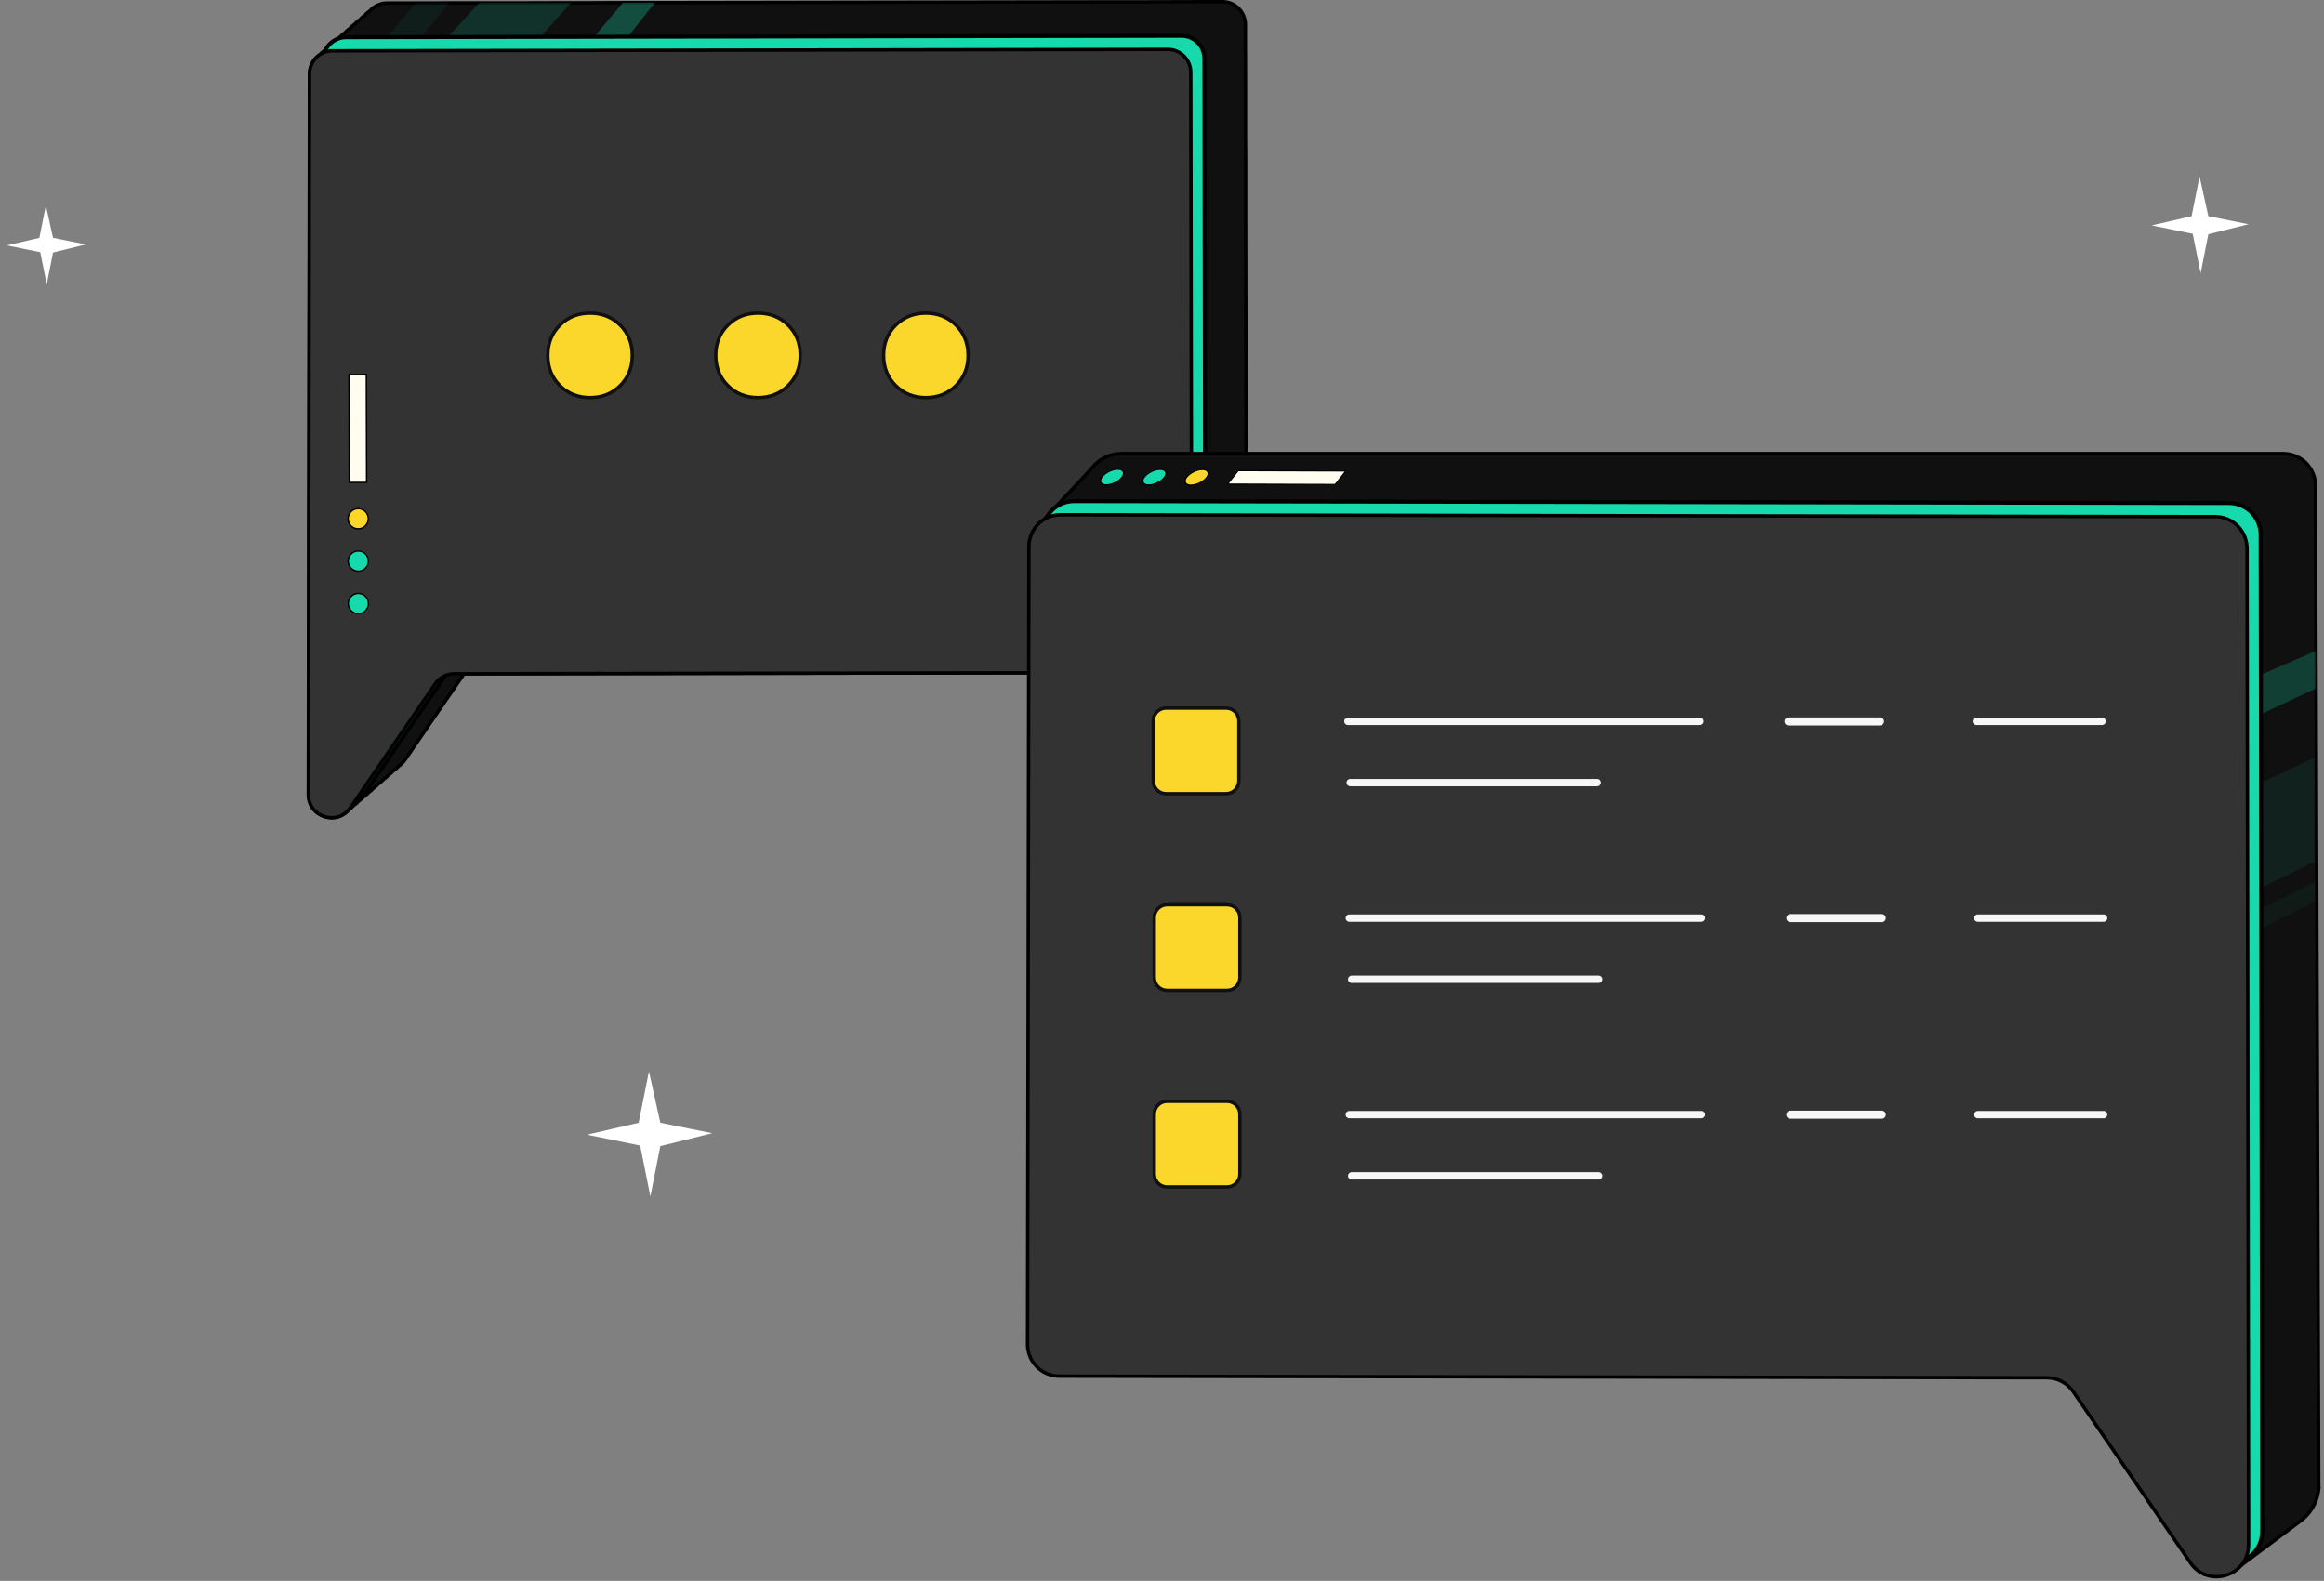 <svg width="341" height="232" viewBox="0 0 341 232" fill="none" xmlns="http://www.w3.org/2000/svg">
<rect x="0" y="0" width="341" height="232" fill="#808080" stroke="none"/>
<path d="M182.87 88.32C182.87 89.51 182.25 90.56 181.32 91.16C181.12 91.4 180.88 91.61 180.61 91.79C180.4 92.03 180.16 92.24 179.89 92.42C179.68 92.66 179.43 92.88 179.16 93.06C178.95 93.31 178.7 93.52 178.43 93.7C178.22 93.94 177.98 94.15 177.71 94.33C177.49 94.58 177.24 94.8 176.96 94.98C176.75 95.22 176.52 95.43 176.25 95.6C176.04 95.85 175.8 96.06 175.52 96.24C175.3 96.49 175.06 96.71 174.78 96.89C174.72 96.96 174.66 97.03 174.59 97.08C174.44 97.24 174.28 97.37 174.11 97.48C174.11 97.48 174.09 97.48 174.09 97.49C174.01 97.58 173.93 97.67 173.84 97.75C173.72 97.87 173.59 97.98 173.45 98.07C173.38 98.13 173.31 98.17 173.24 98.21C173.17 98.25 173.1 98.29 173.02 98.33C172.87 98.41 172.71 98.48 172.55 98.53C172.39 98.58 172.22 98.62 172.05 98.65C171.87 98.68 171.69 98.7 171.5 98.7L68.08 98.88C68.04 98.94 68 99 67.96 99.06C65.11 103.21 62.27 107.36 59.42 111.52C59.14 111.92 58.82 112.23 58.46 112.47C58.23 112.73 57.99 112.95 57.72 113.11C57.5 113.37 57.26 113.58 56.99 113.75C56.78 114 56.54 114.21 56.28 114.38C56.05 114.64 55.81 114.86 55.54 115.02C55.32 115.28 55.08 115.49 54.81 115.66C54.6 115.91 54.36 116.12 54.1 116.29C53.87 116.56 53.61 116.78 53.34 116.94C53.13 117.19 52.9 117.39 52.64 117.56C52.42 117.82 52.17 118.04 51.9 118.21C51.85 118.27 51.8 118.32 51.75 118.36C51.57 118.56 51.37 118.71 51.17 118.84C51.09 118.94 51 119.04 50.9 119.12C50.81 119.21 50.71 119.29 50.61 119.36C50.56 119.41 50.5 119.45 50.44 119.48C50.36 119.54 50.26 119.59 50.16 119.64C50.05 119.7 49.93 119.76 49.8 119.8C49.61 119.87 49.42 119.92 49.21 119.95C49.14 119.97 49.08 119.98 49.01 119.98C48.74 120.01 48.46 120 48.19 119.96C48.11 119.96 48.03 119.94 47.95 119.92C47.85 119.9 47.74 119.87 47.65 119.84C47.51 119.8 47.38 119.75 47.25 119.69C47.16 119.65 47.07 119.61 46.99 119.56C46.94 119.53 46.89 119.5 46.84 119.47C46.76 119.42 46.68 119.37 46.61 119.32C46.41 119.17 46.22 119 46.06 118.81C45.95 118.69 45.85 118.55 45.76 118.41C45.76 118.4 45.76 118.38 45.74 118.37C45.67 118.26 45.62 118.15 45.56 118.03C45.51 117.92 45.47 117.82 45.44 117.7C45.4 117.6 45.37 117.49 45.35 117.37C45.35 117.36 45.34 117.35 45.35 117.33C45.32 117.24 45.31 117.14 45.3 117.04C45.28 116.9 45.27 116.76 45.27 116.61L45.44 11.73V10.82C45.43 10.57 45.46 10.33 45.52 10.09C45.68 9.38 46.07 8.74 46.6 8.27C46.72 8.17 46.85 8.07 46.99 7.98C47.1 7.85 47.21 7.75 47.33 7.64C47.37 7.61 47.4 7.58 47.44 7.55C47.52 7.48 47.6 7.43 47.69 7.38C47.69 7.38 47.69 7.37 47.7 7.37C47.81 7.23 47.93 7.11 48.06 7C48.17 6.9 48.29 6.82 48.41 6.74C48.52 6.61 48.65 6.48 48.78 6.36C48.9 6.26 49.03 6.16 49.17 6.07C49.28 5.95 49.39 5.83 49.51 5.73C49.62 5.63 49.74 5.54 49.87 5.47V5.46C49.98 5.32 50.1 5.2 50.23 5.09C50.35 4.99 50.48 4.89 50.62 4.8C50.72 4.68 50.84 4.56 50.96 4.46C51.07 4.36 51.19 4.28 51.31 4.2C51.42 4.06 51.55 3.93 51.68 3.82C51.79 3.72 51.91 3.63 52.04 3.56C52.04 3.56 52.04 3.55 52.05 3.55C52.16 3.42 52.28 3.29 52.41 3.18C52.53 3.08 52.66 2.98 52.8 2.9C52.9 2.77 53.02 2.66 53.14 2.55C53.25 2.45 53.37 2.36 53.5 2.29C53.5 2.29 53.507 2.283 53.52 2.27C53.62 2.14 53.74 2.02 53.87 1.91C53.98 1.81 54.1 1.73 54.22 1.65C54.33 1.52 54.46 1.39 54.59 1.27C55.19 0.77 55.96 0.45 56.8 0.45H63.62L65.93 0.43H76.79L83.12 0.41H86.66L91.4 0.39H96.1L160.61 0.28H166.21L176.73 0.25H179.35C181.21 0.24 182.73 1.75 182.73 3.62V5.99L182.75 14.61V20.44L182.77 23.54V32.37L182.87 88.32Z" fill="#101010" stroke="black" stroke-width="0.5" stroke-miterlimit="10"/>
<g opacity="0.43">
<path opacity="0.39" d="M83.76 0.41C81.56 2.86 80.39 4.18 79.72 4.94C78.67 6.12 77.61 7.29 76.58 8.49C76.5 8.59 76.4 8.7 76.3 8.81C76.2 8.93 76.1 9.03 76 9.14H76.01C74.2 11.2 72.39 13.23 70.57 15.27C70.66 14.64 70.73 14.04 70.83 13.42C71.01 12.48 71.17 11.1 71.08 9.53C70.98 7.91 70.96 7.1 70.55 6.58C69.2 4.88 65.26 6.15 64.98 6.24C66.33 4.75 67.69 3.26 69.07 1.76C69.48 1.31 69.89 0.87 70.3 0.43H76.79L83.12 0.41H83.76Z" fill="#17DAAC"/>
<path opacity="0.16" d="M65.93 0.43L65.36 1.12C65.31 1.19 65.25 1.25 65.19 1.31C65.15 1.38 65.09 1.44 65.05 1.51C63.38 3.51 61.71 5.49 60.04 7.49C59.55 7.16 59.01 6.9 58.41 6.73L56.27 6.12C57.83 4.25 59.39 2.39 60.94 0.52C60.96 0.5 60.98 0.48 61 0.45H63.62L65.93 0.43Z" fill="#17DAAC"/>
<path opacity="0.7" d="M96.1 0.38C94.26 2.73 92.4 5.05 90.56 7.39C90.13 7.93 89.69 8.47 89.26 9.01C89.18 9.13 89.08 9.25 88.98 9.37C88.89 9.48 88.79 9.61 88.68 9.74C87.09 11.76 85.48 13.78 83.88 15.8L85.23 7.75C85.65 7.25 86.05 6.78 86.45 6.29C87.68 4.83 88.89 3.38 90.11 1.91C90.21 1.81 90.32 1.69 90.41 1.59C90.5 1.47 90.59 1.36 90.69 1.24C90.93 0.95 91.17 0.67 91.4 0.39H96.1V0.38Z" fill="#17DAAC"/>
</g>
<path d="M47.25 114.61C47.25 117.93 51.54 119.27 53.42 116.52C57.57 110.46 61.71 104.4 65.86 98.35C66.49 97.43 67.53 96.88 68.64 96.88L173.49 96.7C175.36 96.7 176.87 95.18 176.86 93.32L176.72 8.62C176.72 6.75 175.2 5.24 173.34 5.25L50.79 5.46C49.95 5.46 49.18 5.77 48.58 6.28C48.05 6.74 47.66 7.38 47.5 8.1C47.44 8.34 47.41 8.58 47.41 8.83V9.74L47.24 114.61H47.25Z" fill="#17DAAC" stroke="black" stroke-width="0.59" stroke-miterlimit="10"/>
<path d="M45.25 116.61C45.25 119.93 49.54 121.27 51.42 118.52C55.57 112.46 59.71 106.4 63.86 100.35C64.49 99.43 65.53 98.88 66.64 98.88L171.49 98.7C173.36 98.7 174.87 97.18 174.86 95.32L174.72 10.62C174.72 8.75 173.2 7.24 171.34 7.25L48.79 7.46C47.95 7.46 47.18 7.77 46.58 8.28C46.05 8.74 45.66 9.38 45.5 10.1C45.44 10.34 45.41 10.58 45.41 10.83V11.74L45.24 116.61H45.25Z" fill="#333333" stroke="black" stroke-width="0.5" stroke-miterlimit="10"/>
<path d="M51.11 88.56C51.11 87.74 51.77 87.08 52.59 87.08C53.41 87.08 54.07 87.74 54.07 88.56C54.07 89.38 53.41 90.04 52.59 90.04C51.77 90.04 51.11 89.38 51.11 88.56Z" fill="#17DAAC"/>
<path d="M54.16 88.57C54.16 87.7 53.44 86.98 52.57 86.98C51.7 86.98 51 87.7 51 88.57C51 89.44 51.71 90.14 52.57 90.14C53.43 90.14 54.16 89.43 54.16 88.57ZM51.2 88.57C51.2 87.81 51.82 87.19 52.58 87.19C53.34 87.19 53.96 87.8 53.96 88.57C53.96 89.34 53.35 89.95 52.58 89.95C51.81 89.95 51.2 89.33 51.2 88.57Z" fill="black"/>
<path d="M51.09 82.34C51.09 81.52 51.75 80.86 52.57 80.86C53.39 80.86 54.05 81.52 54.05 82.34C54.05 83.16 53.39 83.82 52.57 83.82C51.75 83.82 51.09 83.16 51.09 82.34Z" fill="#17DAAC"/>
<path d="M54.14 82.34C54.14 81.47 53.43 80.77 52.56 80.77C51.69 80.77 50.98 81.48 50.98 82.34C50.98 83.2 51.69 83.93 52.56 83.93C53.43 83.93 54.14 83.22 54.14 82.34ZM51.19 82.34C51.19 81.59 51.8 80.96 52.57 80.96C53.34 80.96 53.95 81.58 53.95 82.34C53.95 83.1 53.33 83.72 52.57 83.72C51.81 83.72 51.19 83.11 51.19 82.34Z" fill="black"/>
<path d="M51.07 76.12C51.07 75.3 51.74 74.64 52.55 74.64C53.36 74.64 54.03 75.3 54.03 76.12C54.03 76.94 53.37 77.6 52.55 77.6C51.73 77.6 51.07 76.94 51.07 76.12Z" fill="#FCD72B"/>
<path d="M54.13 76.12C54.13 75.25 53.42 74.55 52.55 74.55C51.68 74.55 50.96 75.26 50.96 76.12C50.96 76.98 51.68 77.71 52.55 77.71C53.42 77.71 54.13 76.99 54.13 76.12ZM51.18 76.12C51.18 75.37 51.79 74.74 52.56 74.74C53.33 74.74 53.94 75.36 53.94 76.12C53.94 76.88 53.32 77.5 52.56 77.5C51.8 77.5 51.18 76.89 51.18 76.12Z" fill="black"/>
<path d="M53.75 54.97L53.78 70.79H51.23L51.2 54.97H53.75Z" fill="#FFFCF0"/>
<path d="M53.86 54.97V54.86L51.1 54.87L51.14 70.8V70.89H53.9L53.86 54.96V54.97ZM53.65 55.08L53.69 70.69H51.35L51.31 55.08H53.65Z" fill="black"/>
<path d="M340.24 218.45C340.18 219.06 339.99 220.15 339.29 221.3C338.69 222.3 337.95 222.92 337.48 223.26C334.51 225.49 331.54 227.71 328.56 229.93C328.24 230.18 327.83 230.45 327.33 230.67C325.74 231.38 324.23 231.19 323.51 231.04C323.68 222.99 322.93 215.51 321.53 208.59C304.56 124.65 184.76 88.78 164.63 83.03L152.6 76.85C155.11 74.16 157.63 71.47 160.14 68.78C160.47 68.35 161.22 67.47 162.5 66.96C163.31 66.63 164.03 66.57 164.51 66.56H335.04C335.53 66.56 336.01 66.64 336.46 66.78C336.46 66.78 336.49 66.78 336.5 66.79C337.27 67.04 337.94 67.48 338.48 68.05C338.54 68.11 338.59 68.18 338.64 68.25C338.96 68.62 339.21 69.04 339.4 69.49C339.45 69.62 339.5 69.76 339.54 69.9C339.54 69.92 339.56 69.94 339.56 69.96C339.6 70.07 339.63 70.19 339.65 70.31C339.72 70.61 339.75 70.93 339.75 71.25V72.89V75.64L339.79 88.05L339.81 92.31L340.23 218.45H340.24Z" fill="#101010" stroke="black" stroke-width="0.5" stroke-miterlimit="10"/>
<g opacity="0.41">
<path opacity="0.21" d="M339.59 126.48C339.36 126.58 339.16 126.69 338.93 126.79L336.22 128.1V128.12C336.1 128.15 336 128.22 335.89 128.26C335.77 128.31 335.67 128.38 335.56 128.42C332.24 130.05 328.97 131.65 325.74 133.28C325.22 133.54 324.7 133.8 324.18 134.06C322.68 131.55 320.89 130.1 319.82 129.36C318.26 128.31 316.85 127.77 316.05 127.48C313.97 126.72 312.05 126.37 310.71 126.23C309.85 126.11 309 125.97 308.12 125.83C311.6 124.2 315.07 122.58 318.55 120.97L318.57 120.99C318.76 120.89 318.93 120.8 319.12 120.71C319.31 120.62 319.5 120.54 319.67 120.45C321.69 119.52 323.7 118.58 325.72 117.65C330.34 115.51 334.97 113.36 339.57 111.22L339.59 126.49V126.48Z" fill="#17DAAC"/>
<path opacity="0.12" d="M339.72 132.28C331.93 136.15 324.14 140.03 316.36 143.9L316.22 143.77C316.18 142.89 316.01 142.08 315.72 141.28C319.01 139.65 322.27 138.03 325.56 136.4C325.66 136.35 325.77 136.3 325.87 136.26C325.97 136.19 326.08 136.14 326.18 136.09C330.69 133.86 335.21 131.63 339.7 129.4L339.72 132.28Z" fill="#17DAAC"/>
<path opacity="0.57" d="M339.74 95.54V101.06C337.92 101.91 336.13 102.75 334.31 103.6C334.12 103.69 333.91 103.77 333.74 103.86C333.55 103.95 333.36 104.05 333.19 104.14C330.75 105.26 328.33 106.41 325.91 107.55C325.1 107.91 324.3 108.29 323.49 108.67L312.04 107.6C315.38 106.15 318.7 104.69 322.04 103.26C322.25 103.16 322.45 103.07 322.64 102.98C322.83 102.89 323.04 102.81 323.23 102.72C324.11 102.34 325.01 101.94 325.89 101.56C330.51 99.55 335.12 97.55 339.74 95.54Z" fill="#17DAAC"/>
</g>
<path d="M331.93 224.7C331.94 229.29 326 231.14 323.41 227.35C317.67 218.97 311.95 210.6 306.21 202.23C305.34 200.96 303.9 200.2 302.36 200.19L157.43 199.95C154.85 199.95 152.76 197.85 152.77 195.27L152.97 78.2C152.97 75.62 155.07 73.53 157.65 73.54L327.04 73.82C328.2 73.82 329.27 74.25 330.09 74.95C330.83 75.59 331.37 76.47 331.59 77.46C331.67 77.79 331.71 78.12 331.71 78.47V79.73L331.94 224.69L331.93 224.7Z" fill="#17DAAC" stroke="black" stroke-width="0.59" stroke-miterlimit="10"/>
<path d="M329.93 226.7C329.94 231.29 324 233.14 321.41 229.35C315.67 220.97 309.95 212.6 304.21 204.23C303.34 202.96 301.9 202.2 300.36 202.19L155.43 201.95C152.85 201.95 150.76 199.85 150.77 197.27L150.97 80.2C150.97 77.62 153.07 75.53 155.65 75.54L325.04 75.82C326.2 75.82 327.27 76.25 328.09 76.95C328.83 77.59 329.37 78.47 329.59 79.46C329.67 79.79 329.71 80.12 329.71 80.47V81.73L329.94 226.69L329.93 226.7Z" fill="#333333" stroke="black" stroke-width="0.5" stroke-miterlimit="10"/>
<path d="M164.08 68.86C164.89 68.86 165.15 69.38 164.65 70.01C164.15 70.64 163.09 71.15 162.28 71.15C161.47 71.15 161.21 70.63 161.71 70C162.21 69.37 163.27 68.86 164.08 68.86Z" fill="#17DAAC"/>
<path d="M162.2 71.23C163.07 71.23 164.22 70.68 164.75 70.01C165.28 69.34 165 68.79 164.13 68.78C163.26 68.77 162.13 69.32 161.6 69.99C161.07 70.66 161.33 71.22 162.2 71.23ZM164.01 68.94C164.77 68.94 165 69.43 164.54 70.01C164.08 70.59 163.09 71.07 162.33 71.07C161.57 71.07 161.33 70.59 161.8 70C162.27 69.41 163.26 68.94 164.01 68.94Z" fill="black"/>
<path d="M170.28 68.88C171.09 68.88 171.35 69.4 170.85 70.03C170.35 70.66 169.29 71.17 168.48 71.17C167.67 71.17 167.41 70.65 167.91 70.02C168.41 69.39 169.47 68.88 170.28 68.88Z" fill="#17DAAC"/>
<path d="M168.42 71.25C169.29 71.25 170.42 70.71 170.95 70.04C171.48 69.37 171.21 68.82 170.34 68.81C169.47 68.8 168.33 69.35 167.8 70.02C167.27 70.69 167.54 71.24 168.42 71.25ZM170.22 68.96C170.97 68.96 171.22 69.44 170.75 70.03C170.28 70.62 169.29 71.09 168.54 71.09C167.79 71.09 167.55 70.6 168.01 70.02C168.47 69.44 169.46 68.96 170.22 68.96Z" fill="black"/>
<path d="M176.49 68.9C177.3 68.9 177.55 69.42 177.06 70.06C176.57 70.7 175.5 71.2 174.69 71.2C173.88 71.2 173.62 70.68 174.12 70.05C174.62 69.42 175.68 68.91 176.5 68.91L176.49 68.9Z" fill="#FCD72B"/>
<path d="M174.62 71.27C175.49 71.27 176.62 70.73 177.15 70.06C177.68 69.39 177.42 68.83 176.55 68.82C175.68 68.81 174.53 69.37 174 70.04C173.47 70.71 173.75 71.26 174.62 71.27ZM176.42 68.98C177.17 68.98 177.42 69.46 176.95 70.05C176.48 70.64 175.49 71.11 174.74 71.11C173.99 71.11 173.75 70.62 174.21 70.04C174.67 69.46 175.66 68.98 176.42 68.98Z" fill="black"/>
<path d="M195.91 71.09L180.13 71.03L181.68 69.06L197.46 69.12L195.91 71.09Z" fill="#FFFCF0"/>
<path d="M195.85 71.17H195.96L197.64 69.03L181.76 68.97H181.67L179.98 71.11L195.86 71.17H195.85ZM195.87 71.01L180.3 70.96L181.72 69.15L197.3 69.2L195.87 71.01Z" fill="black"/>
<path d="M91.01 56.58C89.83 57.76 88.35 58.35 86.58 58.35C84.81 58.35 83.33 57.76 82.15 56.58C80.97 55.4 80.38 53.92 80.38 52.15C80.38 50.38 80.97 48.9 82.15 47.72C83.33 46.54 84.81 45.95 86.58 45.95C88.35 45.95 89.83 46.54 91.01 47.72C92.19 48.9 92.78 50.38 92.78 52.15C92.78 53.92 92.19 55.4 91.01 56.58Z" fill="#FCD72B" stroke="#101010" stroke-width="0.5" stroke-miterlimit="10"/>
<path d="M115.65 56.58C114.47 57.76 112.99 58.35 111.22 58.35C109.45 58.35 107.97 57.76 106.79 56.58C105.61 55.4 105.02 53.92 105.02 52.15C105.02 50.38 105.61 48.9 106.79 47.72C107.97 46.54 109.45 45.95 111.22 45.95C112.99 45.95 114.47 46.54 115.65 47.72C116.83 48.9 117.42 50.38 117.42 52.15C117.42 53.92 116.83 55.4 115.65 56.58Z" fill="#FCD72B" stroke="#101010" stroke-width="0.5" stroke-miterlimit="10"/>
<path d="M140.28 56.58C139.1 57.76 137.62 58.35 135.85 58.35C134.08 58.35 132.6 57.76 131.42 56.58C130.24 55.4 129.65 53.92 129.65 52.15C129.65 50.38 130.24 48.9 131.42 47.72C132.6 46.54 134.08 45.95 135.85 45.95C137.62 45.95 139.1 46.54 140.28 47.72C141.46 48.9 142.05 50.38 142.05 52.15C142.05 53.92 141.46 55.4 140.28 56.58Z" fill="#FCD72B" stroke="#101010" stroke-width="0.5" stroke-miterlimit="10"/>
<path d="M179.89 103.91H171.1C170.056 103.91 169.21 104.756 169.21 105.8V114.59C169.21 115.634 170.056 116.48 171.1 116.48H179.89C180.934 116.48 181.78 115.634 181.78 114.59V105.8C181.78 104.756 180.934 103.91 179.89 103.91Z" fill="#FCD72B" stroke="#101010" stroke-width="0.5" stroke-miterlimit="10"/>
<path d="M308.44 106.4H289.99C289.69 106.4 289.45 106.16 289.45 105.86C289.45 105.56 289.69 105.32 289.99 105.32H308.44C308.74 105.32 308.98 105.56 308.98 105.86C308.98 106.16 308.74 106.4 308.44 106.4Z" fill="#F7F7F7"/>
<path d="M275.86 106.46H262.44C262.11 106.46 261.85 106.2 261.85 105.87C261.85 105.54 262.11 105.28 262.44 105.28H275.86C276.19 105.28 276.45 105.54 276.45 105.87C276.45 106.2 276.19 106.46 275.86 106.46Z" fill="#F7F7F7"/>
<path d="M249.42 106.4H197.77C197.47 106.4 197.23 106.16 197.23 105.86C197.23 105.56 197.47 105.32 197.77 105.32H249.42C249.72 105.32 249.96 105.56 249.96 105.86C249.96 106.16 249.72 106.4 249.42 106.4Z" fill="#F7F7F7"/>
<path d="M234.32 115.39H198.11C197.81 115.39 197.57 115.15 197.57 114.85C197.57 114.55 197.81 114.31 198.11 114.31H234.32C234.62 114.31 234.86 114.55 234.86 114.85C234.86 115.15 234.62 115.39 234.32 115.39Z" fill="#F7F7F7"/>
<path d="M180.04 132.77H171.25C170.206 132.77 169.36 133.616 169.36 134.66V143.45C169.36 144.494 170.206 145.34 171.25 145.34H180.04C181.084 145.34 181.93 144.494 181.93 143.45V134.66C181.93 133.616 181.084 132.77 180.04 132.77Z" fill="#FCD72B" stroke="#101010" stroke-width="0.5" stroke-miterlimit="10"/>
<path d="M308.66 135.27H290.21C289.91 135.27 289.67 135.03 289.67 134.73C289.67 134.43 289.91 134.19 290.21 134.19H308.66C308.96 134.19 309.2 134.43 309.2 134.73C309.2 135.03 308.96 135.27 308.66 135.27Z" fill="#F7F7F7"/>
<path d="M276.12 135.32H262.7C262.37 135.32 262.11 135.06 262.11 134.73C262.11 134.4 262.37 134.14 262.7 134.14H276.12C276.45 134.14 276.71 134.4 276.71 134.73C276.71 135.06 276.45 135.32 276.12 135.32Z" fill="#F7F7F7"/>
<path d="M249.63 135.27H197.98C197.68 135.27 197.44 135.03 197.44 134.73C197.44 134.43 197.68 134.19 197.98 134.19H249.63C249.93 134.19 250.17 134.43 250.17 134.73C250.17 135.03 249.93 135.27 249.63 135.27Z" fill="#F7F7F7"/>
<path d="M234.54 144.25H198.33C198.03 144.25 197.79 144.01 197.79 143.71C197.79 143.41 198.03 143.17 198.33 143.17H234.54C234.84 143.17 235.08 143.41 235.08 143.71C235.08 144.01 234.84 144.25 234.54 144.25Z" fill="#F7F7F7"/>
<path d="M180.04 161.62H171.25C170.206 161.62 169.36 162.466 169.36 163.51V172.3C169.36 173.344 170.206 174.19 171.25 174.19H180.04C181.084 174.19 181.93 173.344 181.93 172.3V163.51C181.93 162.466 181.084 161.62 180.04 161.62Z" fill="#FCD72B" stroke="#101010" stroke-width="0.5" stroke-miterlimit="10"/>
<path d="M308.66 164.11H290.21C289.91 164.11 289.67 163.87 289.67 163.57C289.67 163.27 289.91 163.03 290.21 163.03H308.66C308.96 163.03 309.2 163.27 309.2 163.57C309.2 163.87 308.96 164.11 308.66 164.11Z" fill="#F7F7F7"/>
<path d="M276.12 164.17H262.7C262.37 164.17 262.11 163.91 262.11 163.58C262.11 163.25 262.37 162.99 262.7 162.99H276.12C276.45 162.99 276.71 163.25 276.71 163.58C276.71 163.91 276.45 164.17 276.12 164.17Z" fill="#F7F7F7"/>
<path d="M249.63 164.11H197.98C197.68 164.11 197.44 163.87 197.44 163.57C197.44 163.27 197.68 163.03 197.98 163.03H249.63C249.93 163.03 250.17 163.27 250.17 163.57C250.17 163.87 249.93 164.11 249.63 164.11Z" fill="#F7F7F7"/>
<path d="M234.54 173.1H198.33C198.03 173.1 197.79 172.86 197.79 172.56C197.79 172.26 198.03 172.02 198.33 172.02H234.54C234.84 172.02 235.08 172.26 235.08 172.56C235.08 172.86 234.84 173.1 234.54 173.1Z" fill="#F7F7F7"/>
<path fill-rule="evenodd" clip-rule="evenodd" d="M93.71 164.77C94.21 162.26 94.72 159.74 95.22 157.23C95.78 159.74 96.34 162.26 96.89 164.77C99.43 165.28 101.97 165.79 104.51 166.3C101.97 166.93 99.43 167.56 96.89 168.19C96.4 170.66 95.92 173.13 95.43 175.59C94.93 173.1 94.43 170.6 93.93 168.11C91.33 167.58 88.74 167.05 86.14 166.52C88.66 165.94 91.18 165.35 93.7 164.77H93.71Z" fill="white"/>
<path fill-rule="evenodd" clip-rule="evenodd" d="M321.57 31.73C321.96 29.79 322.35 27.84 322.74 25.9C323.17 27.84 323.61 29.79 324.03 31.73C325.99 32.12 327.96 32.52 329.92 32.91C327.96 33.4 325.99 33.88 324.03 34.37C323.65 36.28 323.28 38.19 322.9 40.09C322.51 38.17 322.13 36.23 321.74 34.31C319.73 33.9 317.73 33.49 315.72 33.08C317.67 32.63 319.61 32.18 321.56 31.73H321.57Z" fill="white"/>
<path fill-rule="evenodd" clip-rule="evenodd" d="M5.78 34.9C6.1 33.32 6.42 31.73 6.73 30.14C7.08 31.72 7.44 33.31 7.78 34.9C9.38 35.22 10.99 35.54 12.59 35.87C10.99 36.27 9.38 36.66 7.78 37.06C7.47 38.62 7.17 40.18 6.86 41.73C6.54 40.16 6.23 38.58 5.91 37.01C4.27 36.68 2.64 36.34 0.99 36.01C2.58 35.64 4.17 35.27 5.76 34.91L5.78 34.9Z" fill="white"/>
</svg>
